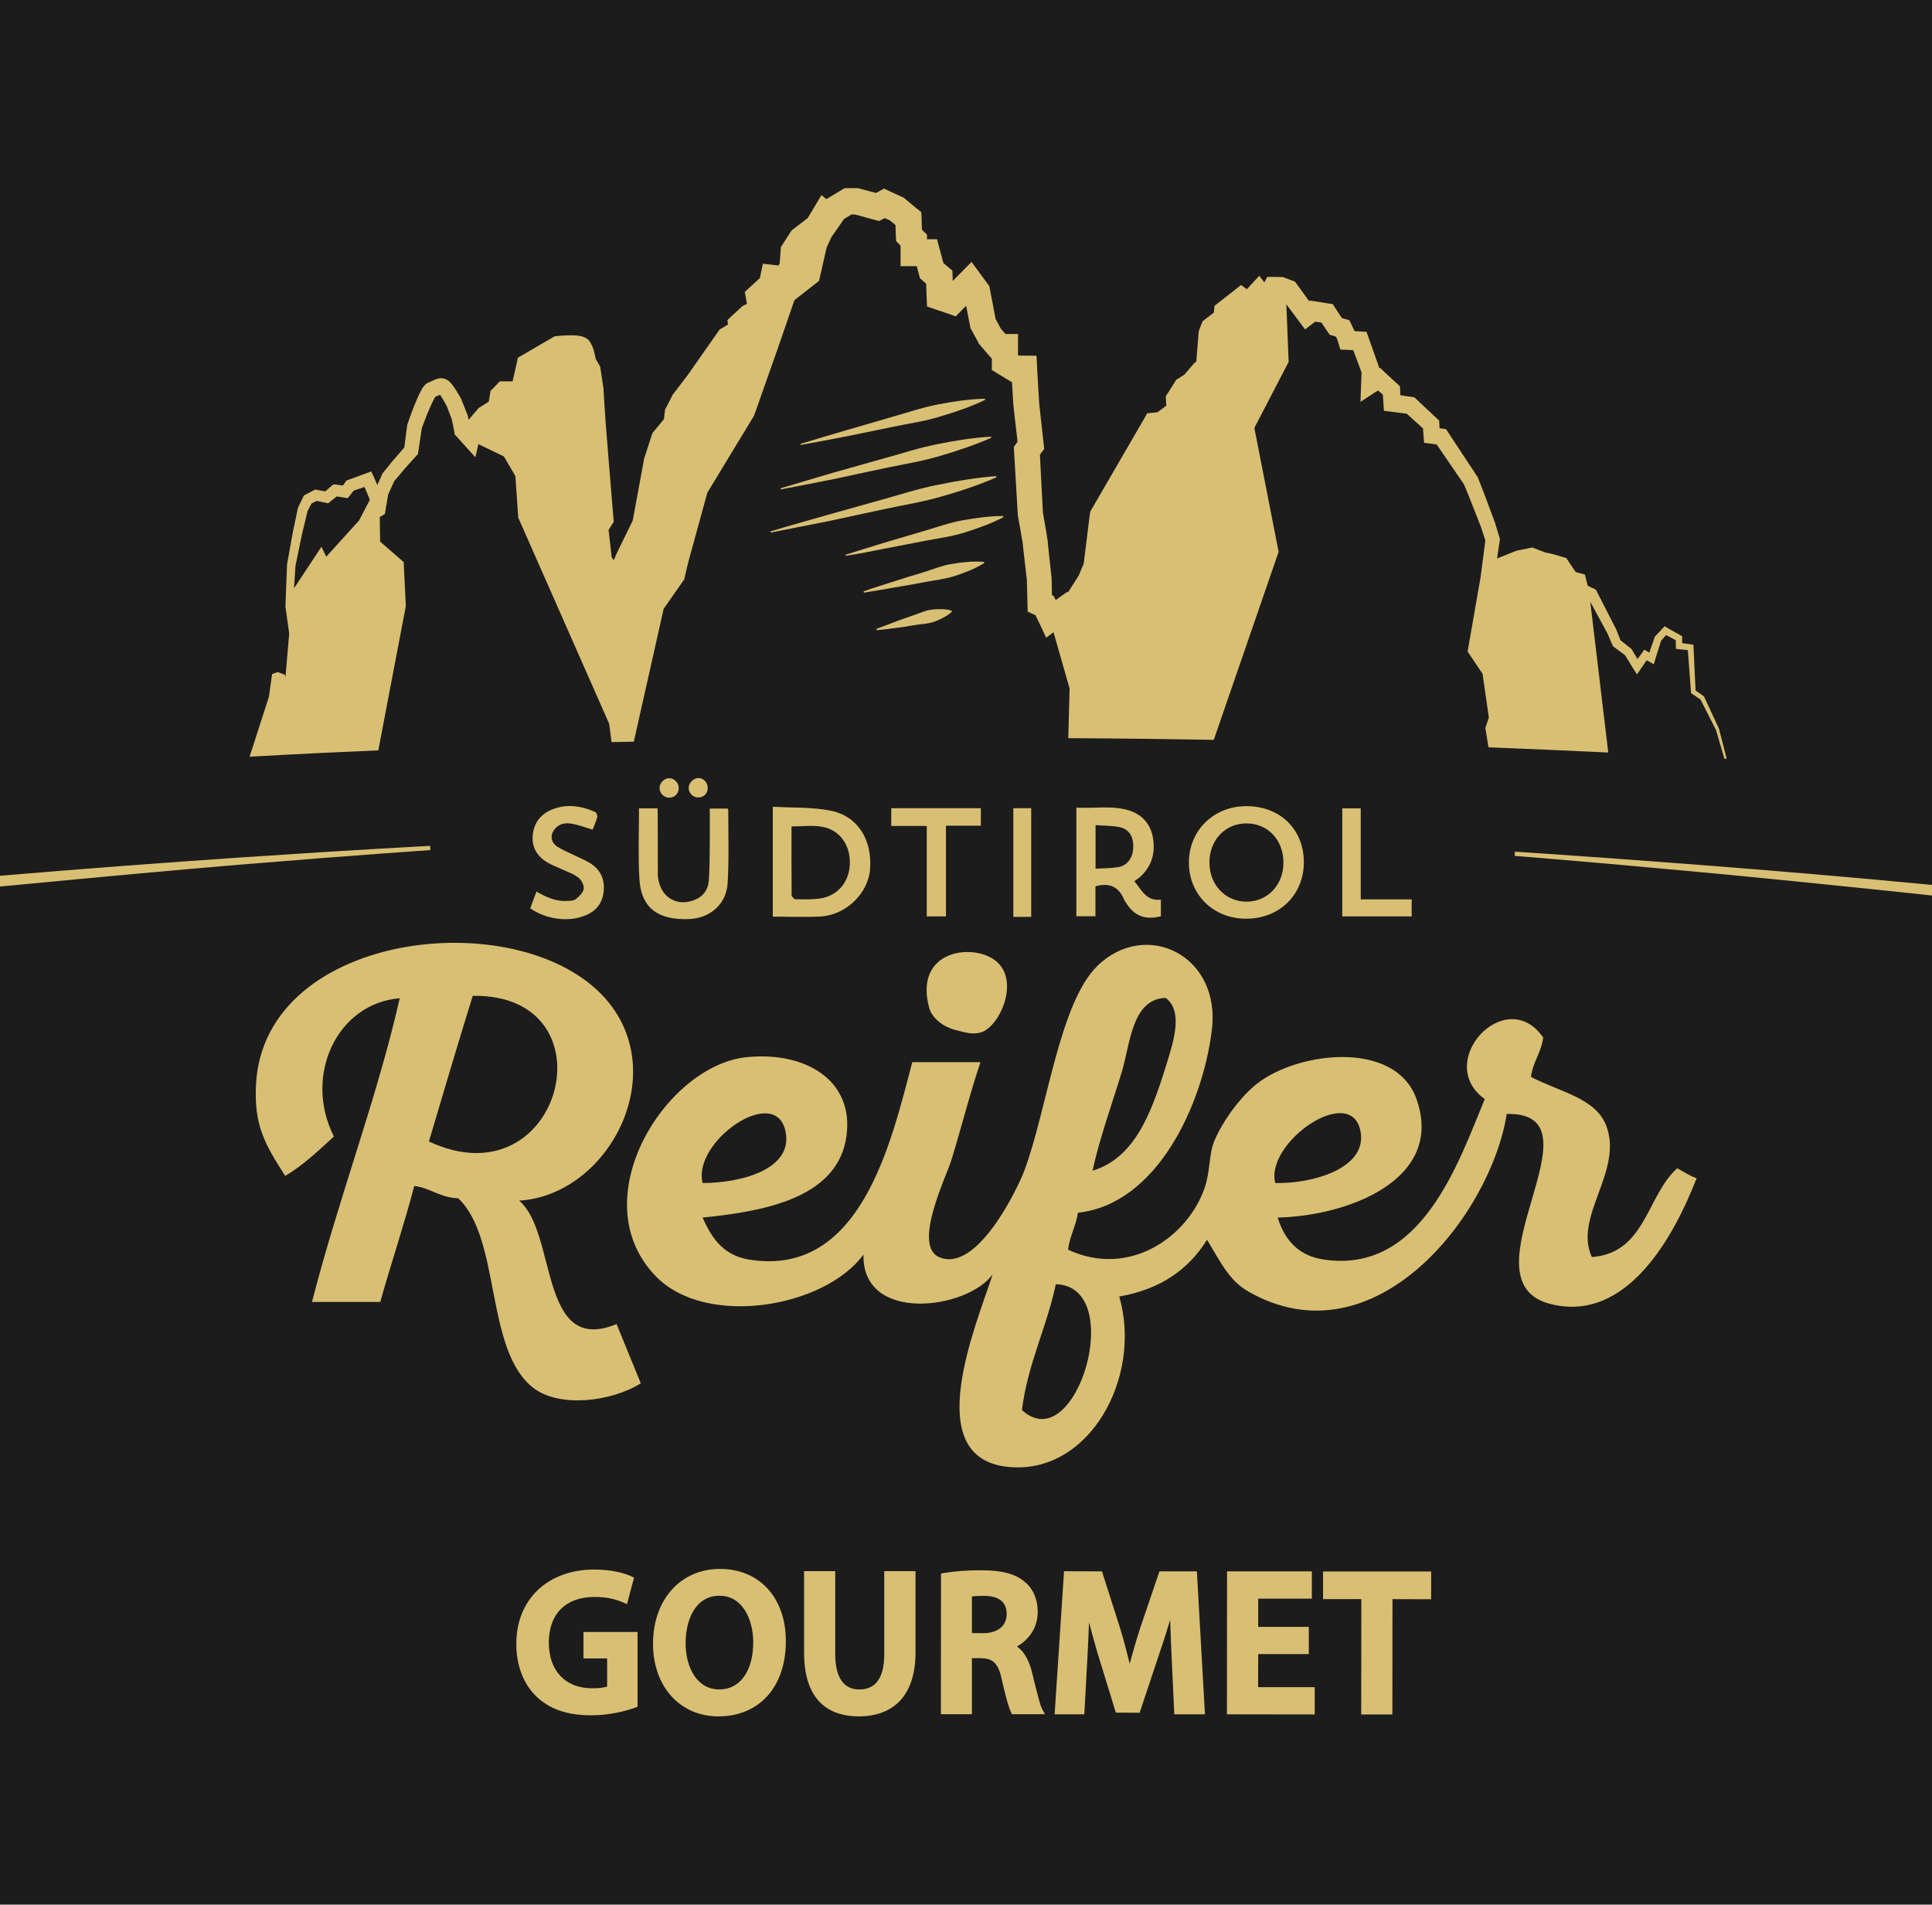 <?xml version="1.0" encoding="UTF-8"?><svg id="Ebene_1" xmlns="http://www.w3.org/2000/svg" xmlns:xlink="http://www.w3.org/1999/xlink" viewBox="0 0 16 15.773"><defs><clipPath id="clippath"><rect width="16" height="15.773" fill="none"/></clipPath><clipPath id="clippath-1"><rect width="16" height="15.773" fill="none"/></clipPath></defs><rect width="16" height="15.773" fill="#1c1c1c"/><g clip-path="url(#clippath)"><path d="M2.078,6.266h.004c.347-.02.697-.037,1.051-.052l.228-1.195-.018-.364-.195-.17-.003-.203.022-.013.021-.013.004-.026.023-.136.05-.11.043-.05.023-.028.01-.012.012-.014.096-.107.013-.013.002-.018.029-.195c.016-.044.033-.089.051-.133.019-.044.039-.092.06-.126l.003-.003c.004-.002.008-.003.011-.004l.02-.009c.002-.001.003-.002.005-.003.003.003.005.006.007.009l.018.028c.011.02.023.04.033.06l.041.108.021.106.003.019.014.014.068.076.089.098.03-.132.009-.043-.014.066.211.102.095.162.024.345.753,1.707.019.146.001.006c.061-.001.123-.003.184-.004l.247-1.1.17-.243.034-.144.158-.575.387-.638.203-.576.131-.38.204-.16.063-.277.04-.086.067-.096.037-.054.062-.037h.027l.162.044.04.01.037-.019.009-.005.044.02.045.038.003.089.002.043.03.031.007.008v.169h.134l.018.067.009.034.027.023.024.021.004.112.003.077.073.025.1.034.065.023.049-.05.037-.038.033.169.003.017.009.015.056.103.005.011.008.009.079.092.02.023v.093l.052.032.086.052.026.016h.003l.003.055.005.079.002.04.001.016.002.01.001.019.032.274-.008.012-.023.032.002.038.031.523v.006l.001.005.024.134.011.066.004.017v.003-.001.005l.001.001-.001-.001.001.003.003.034.031.268.005.198.002.065.058.027.006.002.037.076.052.111.061-.045.133.466-.011.411c.405.002.806.007,1.205.014l.537-1.557-.201-1.026.284-.547-.019-.477.105.141.05.067.065-.05.019-.014.051.007.053.078.017.024.027.007.024.008.01.02.01.032.016.055.055.002.052.003.069.184-.004.099-.005.145.119-.078.027-.016.039.034.005.073.004.061.057.007.132.017.135.122.004.063.005.056.054.007.05.007.226.33.047.114.047.12.046.117.037.113-.03.233-.009.069-.108.619.124.184.052.363-.029.086.026.16c.333.013.664.027.992.043l-.149-1.248.143.263.04.094.005.01.007.006.093.069.07.114.029.045.029-.043.051-.074.024.013.035.02.011-.037.049-.157.042-.048.08.043.001.048v.023l.023.003.076.008.026.346.001.01.007.005.071.048.128.252.066.225c.001.004.002.008.003.013.007,0,.013,0,.019.001-.001-.007-.002-.012-.004-.019l-.059-.229v-.002l-.001-.001-.121-.261-.002-.004-.004-.004-.066-.046-.017-.359-.001-.02-.021-.003-.072-.01v-.04l.001-.016-.014-.008-.113-.064-.019-.012-.016.017-.064.068-.003.005-.002.007-.042.122-.016-.01-.025-.015-.018.025-.039.053-.045-.076-.003-.006-.006-.005-.087-.069-.035-.089-.001-.002-.001-.002-.16-.313-.007-.013-.014-.007-.053-.025-.017-.067-.006-.026-.027-.007-.05-.014-.068-.101-.01-.015-.017-.005-.065-.019c-.023-.006-.04-.012-.071-.018-.013,0-.032-.008-.053-.016l-.06-.023-.015-.006-.015.003-.109.022-.005.001-.005.002-.158.063.022-.148.002-.013-.004-.013-.038-.125-.047-.126-.046-.123-.048-.122-.002-.006-.005-.006-.24-.364-.016-.025-.03-.004-.024-.004-.002-.036-.002-.028-.021-.019-.168-.158-.016-.015-.022-.003-.094-.014-.002-.044-.001-.03-.023-.021-.102-.094-.04-.038-.005.004-.002-.005-.088-.249-.017-.048-.052-.003-.047-.003-.028-.059-.015-.031-.034-.01-.028-.008-.057-.086-.019-.03-.037-.005-.118-.019-.033-.005-.007.005-.103-.142-.015-.02-.024-.009-.063-.024-.013-.005h-.016l-.062-.001h-.051l-.024.046-.042-.055-.071.076-.032.035-.048-.035-.053.042-.137.107-.03.024-.004.04-.002.016-.073.056-.02.016-.01.025-.018.047-.004.012-.001.014-.019.238-.011.004-.016.018-.07.082-.051.033-.018.011-.011.018-.058.092-.018.026.002.032.003.046-.073.055-.037.004-.049.005-.024.043-.439.757-.009.018-.003.02-.05.406-.042.1-.089.14-.002-.008-.099.07-.016-.033-.015-.007-.003-.14v-.005l-.001-.004-.029-.27-.003-.033-.001-.008-.003-.015-.002-.017-.011-.066-.022-.126-.025-.479.011-.015.025-.034-.005-.043-.035-.315-.002-.02-.001-.01v-.003l-.002-.04-.005-.079-.009-.159-.005-.102-.102-.001h-.043l-.009-.005.001-.064v-.11h-.104l-.039-.045-.043-.08-.047-.247-.005-.025-.015-.02-.056-.076-.076-.104-.09.091-.066.067-.001-.037-.002-.05-.038-.031-.036-.031-.031-.114-.022-.083h-.083v-.038l-.032-.031-.01-.01-.003-.095-.002-.05-.038-.03-.096-.08-.011-.01-.014-.006-.103-.047-.047-.022-.046.025-.02.011-.135-.036-.014-.004h-.082l-.03.001-.024.014-.108.065-.019.011-.04-.034-.063.106-.051.085-.12.092-.014.011-.01.016-.063.098-.015.022-.002.027-.008.109-.011.018-.033-.004-.095-.011-.02.094-.005.025-.082.075-.043.04.011.058.007.042-.018.007-.017.008-.013.012-.075.069-.039.037.005.036-.049.03-.02.011-.013.019-.183.261c-.03.042-.062.092-.09.126l-.097.127-.006.008-.004.008-.05.098-.009.016-.002.018-.008.063-.082.099-.012.014-.006.018-.062.19-.003.006v.007l-.093.505-.135.276-.002.004-.001.003-.018.045-.018-.023-.026-.227.025-.04.018-.028-.003-.031-.044-.535-.021-.267c-.007-.085-.011-.177-.017-.265v-.005l-.001-.004-.024-.161-.003-.017-.007-.013-.029-.049c-.005-.024-.01-.048-.017-.074-.007-.019-.008-.029-.026-.06l-.004-.008-.002-.002-.001-.001c-.007-.011-.005-.006-.007-.011-.016-.016-.027-.019-.036-.024-.017-.008-.028-.009-.039-.012-.04-.007-.069-.005-.101-.005-.031.001-.059.003-.09.006l-.017.002-.015.008-.26.152-.03.017-.007.034-.037.162h-.106l-.021.022-.038.04-.018.017-.003.023-.011.066-.073.046-.01.006-.007.008-.077.09-.007-.033-.002-.006-.002-.005-.047-.119-.002-.005-.001-.003c-.013-.024-.026-.046-.04-.069-.008-.012-.015-.024-.024-.035-.009-.013-.014-.021-.035-.042-.008-.006-.01-.007-.012-.009-.008-.006-.015-.009-.024-.012-.018-.007-.037-.007-.05-.004-.028.006-.041.014-.052.019l-.014.006c-.005.002-.004.002-.011.005l-.006.002c-.005.002-.008.004-.012.006-.008.004-.009.006-.014.009-.006.006-.01.01-.014.015-.007.008-.012.016-.016.022-.03.053-.048.099-.068.148-.019.048-.036.096-.053.145l-.002.006-.001.006-.024.183-.082.095-.012.013-.013.016-.022.028-.046.056-.005.006-.003.007-.04.09-.03-.069-.021-.044-.042.016-.148.054-.015.005-.007.011-.023.031-.057-.008-.021-.002-.015.013-.052.045-.069-.012-.015-.003-.013.007-.068.036-.013.007-.006.013-.039.081-.002.005-.002.004-.024.116c-.009.038-.017.08-.024.118l-.042.234v.005l-.013.339v.006l.031.221-.031.362-.003-.01-.002-.01-.009-.004-.044-.016-.007-.003-.006.003-.029.01-.01.004-.002.01-.025.178-.16.497c.004-.001.007-.001.011-.001ZM8.469,4.497v-.003.003ZM2.447,4.686l.047-.229c.008-.04.017-.076.027-.115l.026-.11.033-.062.043-.022.076.016.02.004.016-.014.054-.043.064.01.026.005.019-.023.031-.04.09-.03.042.101v.009l-.088.168-.271.299-.04-.082-.227.344.012-.186Z" fill="#d9bf73"/><path d="M6.465,4.053c.147-.027.293-.057.442-.086l.439-.094c.146-.03.295-.054.438-.097.143-.042.286-.089.426-.151l-.004-.009c-.15.009-.298.033-.445.063-.147.028-.29.076-.433.115l-.433.122c-.144.043-.289.085-.431.128l.001.009Z" fill="#d9bf73"/><path d="M6.383,4.41c.158-.03.315-.063.472-.093l.47-.101c.158-.034.317-.059.471-.104.154-.044.306-.093.456-.159l-.002-.01c-.162.012-.322.039-.479.071-.157.03-.309.08-.464.123l-.464.13c-.154.044-.308.087-.463.134l.003.009Z" fill="#d9bf73"/><path d="M7.324,4.494c-.108.034-.216.066-.322.1l.002.009c.111-.017.221-.039.33-.061l.331-.064c.11-.021.221-.035.329-.07.108-.034.214-.072.316-.125l-.003-.01c-.115,0-.226.017-.336.036-.111.02-.217.059-.325.09l-.322.095Z" fill="#d9bf73"/><path d="M7.662,4.82c.083-.016.17-.025.251-.052.081-.027.161-.057.239-.106l-.004-.009c-.088-.007-.175.002-.258.016-.085.012-.166.047-.248.072-.081.024-.164.049-.245.076-.081.026-.163.051-.245.08l.002.011c.085-.013.171-.029.255-.043.085-.014.168-.029.253-.045" fill="#d9bf73"/><path d="M7.421,5.2c.053-.007.106-.014.159-.024.053-.009.108-.009.158-.028.026-.009.051-.02.075-.034.024-.012.048-.027.071-.049l-.004-.008c-.028-.01-.056-.012-.085-.012-.026-.001-.054,0-.081.004-.053.006-.102.032-.154.048-.049.018-.1.034-.151.054-.05.02-.101.038-.151.057l.002.011c.055-.005.108-.012.161-.019" fill="#d9bf73"/><path d="M7.403,3.533c.129-.027.26-.045.384-.084.127-.038.251-.079.372-.138l-.003-.009c-.132.003-.263.023-.392.048-.129.025-.253.068-.381.104l-.378.11c-.125.037-.251.073-.376.112l.001.009c.129-.023.259-.048.388-.073l.385-.079Z" fill="#d9bf73"/><path d="M10.319,6.676c-.268.001-.472.202-.473.464-.002.269.205.471.478.468.274-.001.474-.2.474-.468-.001-.274-.198-.465-.479-.464M10.321,7.467c-.173-.001-.304-.139-.305-.322-.002-.186.13-.326.305-.326.178-.001.307.136.308.323.001.186-.132.326-.308.325" fill="#d9bf73"/><path d="M6.794,7.59c.209-.011.394-.189.411-.387.021-.247-.1-.445-.328-.49-.153-.03-.314-.023-.477-.032v.91c.134,0,.264.006.394-.001M6.556,7.414c-.002-.189-.001-.378-.001-.57.088,0,.17-.011.249.002.148.023.24.152.234.309-.005.153-.105.268-.254.287-.065.008-.131.006-.196.005-.011,0-.032-.022-.032-.033" fill="#d9bf73"/><path d="M9.551,6.956c-.015-.12-.082-.205-.196-.243-.144-.046-.292-.016-.441-.025v.9h.158v-.248c.118-.034.197.006.24.116.001.004.004.006.006.009.071.119.16.157.296.123v-.138c-.121.016-.16-.081-.22-.153.015-.011.029-.02.041-.029.096-.083.132-.188.116-.312M9.26,7.181c-.06.01-.122.009-.187.013v-.361c.069.006.135.003.198.017.08.016.117.078.114.168-.002.085-.049.151-.125.163" fill="#d9bf73"/><path d="M5.448,7.212c-.001-.154,0-.308-.001-.462,0-.019-.001-.037-.002-.056h-.153c0,.197-.008.389.003.58.01.184.09.285.236.322.057.014.119.018.178.015.175-.008.308-.127.317-.299.012-.201.005-.404.005-.606,0-.003-.003-.006-.006-.01h-.147c0,.104.001.204,0,.305-.001.096-.001.193-.008.289-.004.067-.036.123-.099.154-.149.073-.296-.003-.32-.168-.004-.021-.003-.043-.003-.064" fill="#d9bf73"/><path d="M4.767,7.447c-.017.013-.047.013-.071.014-.092.005-.172-.03-.253-.078-.018.049-.036.095-.052.139.125.087.298.114.432.068.1-.032.164-.098.176-.205.012-.105-.028-.187-.117-.24-.047-.028-.098-.048-.147-.072-.041-.02-.084-.038-.122-.063-.05-.034-.059-.092-.022-.14.039-.052.096-.059.153-.047.054.01.107.031.164.048.013-.034.029-.07.039-.107.003-.011-.009-.035-.019-.04-.117-.052-.238-.069-.359-.019-.096.04-.152.116-.158.223-.005.099.045.17.128.218.037.02.077.035.115.053.046.021.097.038.136.069.025.019.049.064.044.093-.005.032-.038.063-.067.086" fill="#d9bf73"/></g><polygon points="7.381 6.693 7.381 6.84 7.675 6.84 7.675 7.589 7.834 7.589 7.834 6.838 8.123 6.838 8.123 6.693 7.381 6.693" fill="#d9bf73"/><polygon points="11.116 6.694 11.116 7.589 11.691 7.589 11.691 7.448 11.269 7.448 11.269 6.694 11.116 6.694" fill="#d9bf73"/><polygon points="8.392 6.693 8.392 7.593 8.469 7.593 8.54 7.593 8.54 6.693 8.392 6.693" fill="#d9bf73"/><g clip-path="url(#clippath-1)"><path d="M5.861,6.528c.001-.046-.033-.084-.076-.085-.041,0-.081.039-.082.082,0,.043.037.08.081.079.043,0,.076-.032.077-.076" fill="#d9bf73"/><path d="M5.621,6.524c-.001-.042-.037-.079-.077-.079-.042-.002-.082.038-.082.081,0,.044.037.08.081.08.046-.001.079-.036.078-.082" fill="#d9bf73"/><path d="M4.299,9.943c.723-.044,1.246-1.006.747-1.635-.671-.843-2.861-.622-2.926.675-.017.344.077.497.242.755.152-.09.276-.21.403-.326-.256-.511.031-1.104.545-1.145-.183.816-.509,1.664-.726,2.515h.565c.091-.324.196-.633.282-.961.137.018.213.098.363.102.359.335.219,1.264.626,1.573.21.16.632.117.887-.04-.067-.164-.134-.327-.201-.491-.646.267-.49-.758-.807-1.022M3.552,9.453c.12-.404.239-.807.363-1.206,1.178-.019.742,1.723-.363,1.206" fill="#d9bf73"/><path d="M13.183,10.41c-.154-.334.259-.707.121-1.083-.086-.235-.389-.284-.625-.409.016-.127.085-.199.101-.326-.309-.446-.91.202-.484.51-.221.535-.528,1.448-1.332,1.329-.196-.029-.32-.145-.383-.348.577-.012,1.386-.313,1.15-.981-.178-.505-1.028-.39-1.352-.102-.134.119-.259.297-.323.45-.046.111-.031.244-.08.388-.14.405-.623.748-1.131.511.015-.116.065-.194.082-.306.652-.069,1.032-.889,1.109-1.513.077-.622-.549-.92-.948-.531-.315.307-.417,1.193-.605,1.696-.052.139-.392.855-.707.715-.22-.098.064-.674.101-.797.083-.267.154-.554.243-.817h-.565c-.177.674-.429,1.785-1.352,1.635-.198-.033-.303-.159-.384-.348.525-.052,1.121-.167,1.191-.674.064-.465-.343-.704-.828-.654-.672.069-1.371,1.186-.746,1.819.414.42,1.389.257,1.715-.184-.013.573.862.454,1.07.163-.14.429-.602,1.514.12,1.594.678.076,1.123-.742.928-1.41.339-.059.574-.223.727-.47.109.177.179.336.343.429,1.045.597,2.008-.635,2.139-1.471.834-.018-.399,1.382.363,1.574.632.159,1.021-.558,1.21-1.042-.061-.02-.108-.055-.161-.082-.254.226-.261.703-.707.735M9.29,8.878c.071-.236.083-.604.363-.614.153.112.06.379,0,.573-.123.395-.261.754-.605.858.055-.257.158-.543.242-.817M6.505,9.368c.068.316-.369.429-.686.429-.088-.341.602-.824.686-.429M8.463,11.677c.05-.391.204-.678.281-1.042.594.015.169,1.455-.281,1.042M11.267,9.368c.059.304-.389.436-.706.429-.086-.335.628-.83.706-.429" fill="#d9bf73"/><path d="M7.917,8.531c.097.025.139.036.202.02.177-.043.393-.556,0-.654-.223-.055-.529.06-.424.449.019.071.095.152.222.185" fill="#d9bf73"/><path d="M3.562,7.005s-.577.029-1.585.097c-.568.039-1.273.09-2.088.16v.091c.094-.01.187-.019.278-.027.7-.067,1.311-.123,1.814-.165,1.007-.083,1.583-.121,1.583-.121l-.002-.035Z" fill="#d9bf73"/><path d="M14.08,7.163c-.976-.075-1.534-.11-1.534-.11l-.002.035s.557.043,1.532.134c.487.045,1.078.105,1.755.176.092.01.186.02.28.03v-.089c-.793-.077-1.479-.133-2.031-.176" fill="#d9bf73"/><path d="M4.832,13.734h.196v.233c-.024.008-.066.015-.126.014-.22,0-.357-.145-.357-.379,0-.236.141-.377.376-.377.12,0,.19.024.241.046l.03.014.059-.22-.021-.01c-.055-.027-.165-.057-.307-.057-.386-.001-.647.247-.647.613-.002.175.058.334.164.436.11.107.258.158.454.158.143.001.284-.033.368-.064l.018-.007v-.619h-.448v.219Z" fill="#d9bf73"/><path d="M5.964,12.993c-.327-.001-.555.253-.556.618,0,.355.222.602.54.603.34,0,.56-.244.56-.622.001-.359-.218-.599-.544-.599M5.959,13.991c-.194,0-.281-.192-.281-.383,0-.182.074-.394.282-.393.191,0,.278.2.278.385,0,.238-.11.391-.279.391" fill="#d9bf73"/><path d="M7.323,13.697c0,.196-.069.294-.206.294-.166,0-.2-.159-.2-.294v-.686h-.258v.674c0,.437.245.528.451.529.304,0,.472-.188.472-.53v-.673h-.259v.686Z" fill="#d9bf73"/><path d="M8.561,13.909l-.015-.063c-.026-.101-.067-.171-.124-.211.088-.049.172-.145.172-.287,0-.101-.037-.19-.106-.247-.078-.067-.189-.097-.361-.097-.111-.001-.227.008-.312.023l-.022.004-.001,1.165h.257v-.464h.074c.092.003.142.03.173.175.031.139.058.235.077.273l.007.016h.274l-.023-.042c-.018-.033-.042-.136-.07-.245M8.142,13.525l-.093-.001v-.303c.019-.003.05-.005.098-.005.126,0,.19.05.19.152-.001.097-.075.157-.195.157" fill="#d9bf73"/><path d="M9.602,13.013l-.16.471c-.034.106-.064.209-.086.294-.024-.097-.05-.197-.079-.292l-.151-.473-.314-.001-.078,1.185h.246l.026-.48c.005-.091.009-.189.013-.283.021.082.044.167.068.248l.154.501.197.001.169-.507c.029-.084.057-.174.084-.263.003.1.007.201.011.288l.023.495h.254l-.067-1.184h-.31Z" fill="#d9bf73"/></g><polygon points="10.161 14.197 10.888 14.198 10.888 13.972 10.419 13.972 10.42 13.698 10.839 13.698 10.839 13.473 10.42 13.473 10.42 13.239 10.864 13.239 10.864 13.013 10.162 13.013 10.161 14.197" fill="#d9bf73"/><polygon points="10.957 13.243 11.274 13.243 11.273 14.198 11.531 14.198 11.532 13.243 11.852 13.244 11.852 13.014 10.957 13.014 10.957 13.243" fill="#d9bf73"/></svg>
